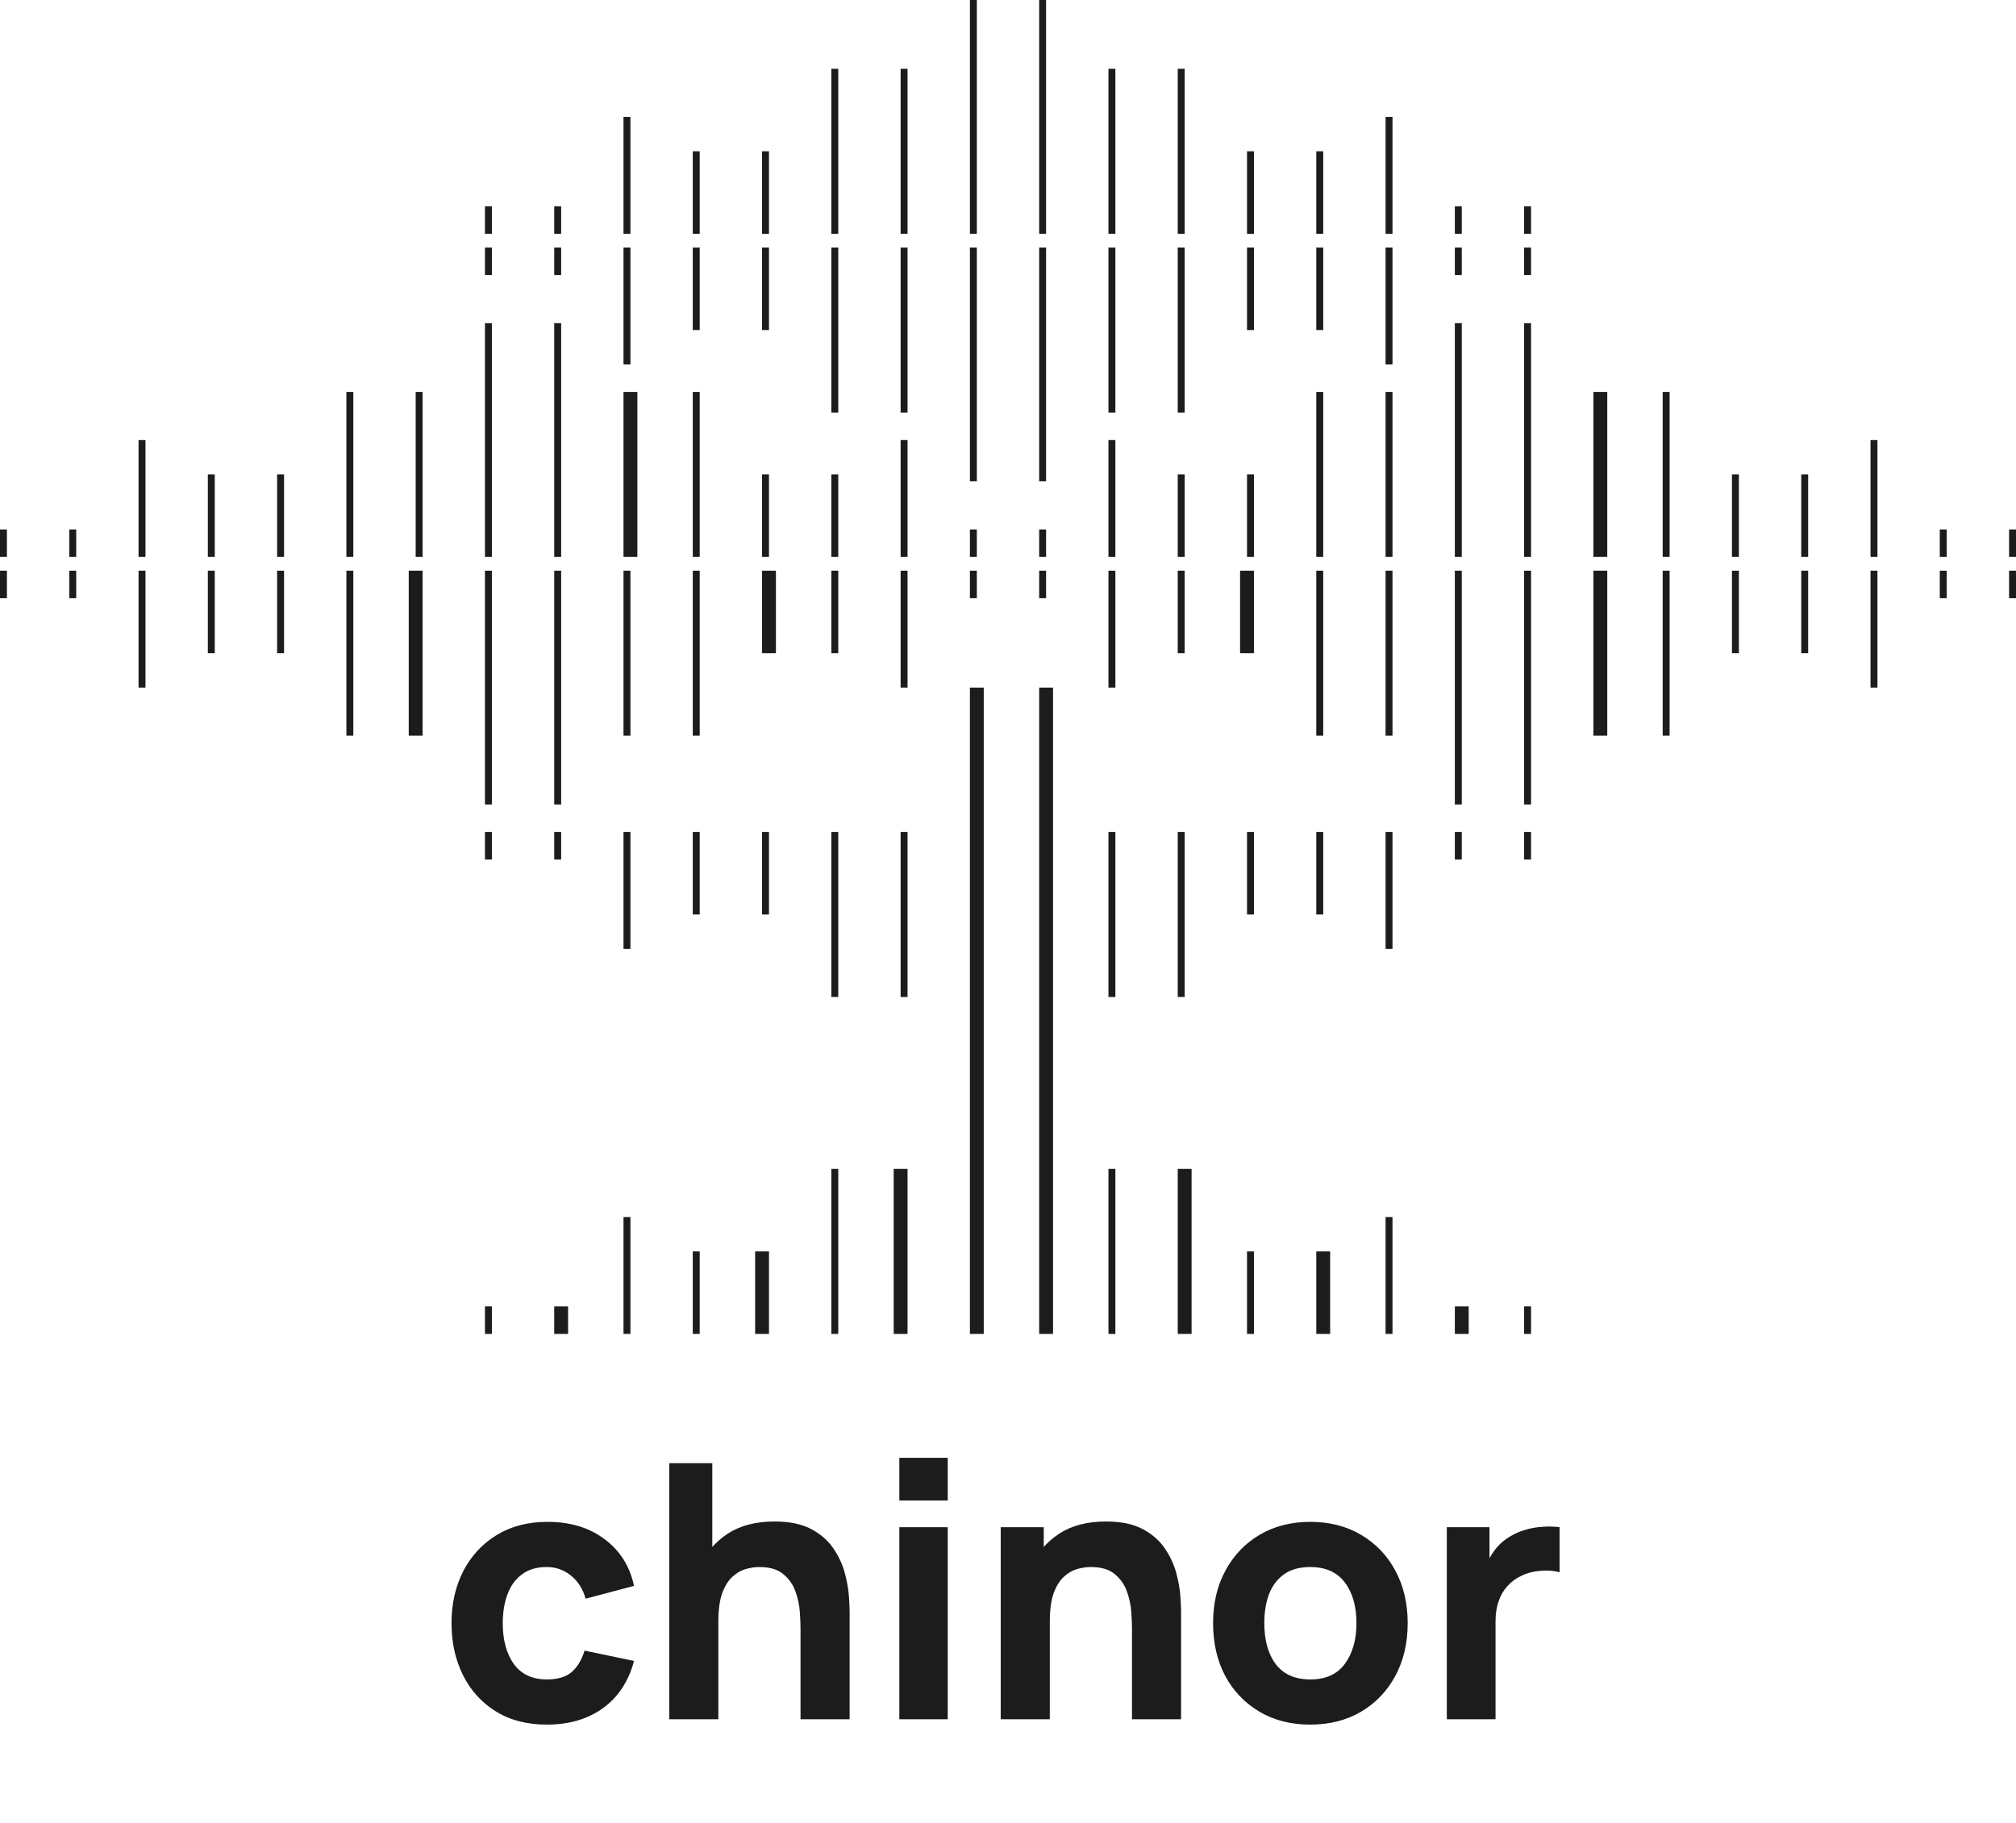 <svg width="136" height="123" viewBox="0 0 136 123" fill="none" xmlns="http://www.w3.org/2000/svg">
<path fill-rule="evenodd" clip-rule="evenodd" d="M65.897 0H65.43V15.773H65.897V0ZM70.57 0H70.103V15.773H70.57V0ZM75.244 15.773H74.777V4.639H75.244V15.773ZM60.756 4.639H61.223V15.773H60.756V4.639ZM79.918 15.773H79.45V4.639H79.918V15.773ZM56.083 4.639H56.55V15.773H56.083V4.639ZM84.124 15.773V10.206H84.591V15.773H84.124ZM98.144 13.918V15.773H98.612V13.918H98.144ZM32.715 15.773V13.918H33.182V15.773H32.715ZM51.876 10.206V15.773H51.409V10.206H51.876ZM88.797 15.773V10.206H89.265V15.773H88.797ZM102.818 13.918V15.773H103.285V13.918H102.818ZM37.388 15.773V13.918H37.856V15.773H37.388ZM47.203 10.206V15.773H46.735V10.206H47.203ZM93.471 15.773V7.887H93.938V15.773H93.471ZM42.529 7.887V15.773H42.062V7.887H42.529ZM65.43 90V71.907V56.134V46.392H66.364V90H65.43ZM70.103 46.392V56.134V71.907V90H71.038V46.392H70.103ZM75.244 90H74.777V78.866H75.244V90ZM56.083 78.866H56.55V90H56.083V78.866ZM84.124 90V84.433H84.591V90H84.124ZM61.223 78.866V90H60.289V78.866H61.223ZM79.45 90V78.866H80.385V90H79.45ZM98.144 88.144V90H99.079V88.144H98.144ZM32.715 90V88.144H33.182V90H32.715ZM51.876 84.433V90H50.942V84.433H51.876ZM88.797 90V84.433H89.732V90H88.797ZM102.818 88.144V90H103.285V88.144H102.818ZM37.388 90V88.144H38.323V90H37.388ZM47.203 84.433V90H46.735V84.433H47.203ZM93.471 90V82.113H93.938V90H93.471ZM42.529 82.113V90H42.062V82.113H42.529ZM33.182 37.577H32.715V21.804H33.182V37.577ZM37.856 21.804H37.388V37.577H37.856V21.804ZM28.041 26.443H28.509V37.577H28.041V26.443ZM47.203 37.577H46.735V26.443H47.203V37.577ZM23.368 26.443H23.835V37.577H23.368V26.443ZM51.409 37.577V32.01H51.876V37.577H51.409ZM42.062 37.577V26.443H42.997V37.577H42.062ZM0 37.577V35.722H0.467L0.467 37.577H0ZM19.162 32.01V37.577H18.694V32.01H19.162ZM56.083 37.577V32.01H56.55V37.577H56.083ZM4.674 37.577L4.674 35.722H5.141L5.141 37.577H4.674ZM14.488 32.01V37.577H14.021V32.01H14.488ZM60.756 37.577V29.691H61.223V37.577H60.756ZM9.814 29.691V37.577H9.347V29.691H9.814ZM61.223 56.134H60.756V67.268H61.223V56.134ZM56.55 67.268H56.083V56.134H56.55V67.268ZM32.715 57.99V56.134H33.182V57.99H32.715ZM51.876 56.134V61.701H51.409V56.134H51.876ZM37.388 57.99V56.134H37.856V57.99H37.388ZM47.203 56.134V61.701H46.735V56.134H47.203ZM42.529 64.021V56.134H42.062V64.021H42.529ZM74.777 67.268V56.134H75.244V67.268H74.777ZM79.45 67.268H79.918V56.134H79.45V67.268ZM103.285 57.99V56.134H102.818V57.99H103.285ZM84.124 56.134V61.701H84.591V56.134H84.124ZM98.612 57.99V56.134H98.144V57.99H98.612ZM88.797 56.134V61.701H89.265V56.134H88.797ZM93.471 64.021V56.134H93.938V64.021H93.471ZM98.144 21.804H98.612V37.577H98.144V21.804ZM103.285 21.804H102.818V37.577H103.285V21.804ZM107.491 26.443H108.426V37.577H107.491V26.443ZM93.471 26.443H93.938V37.577H93.471V26.443ZM112.165 26.443H112.632V37.577H112.165V26.443ZM88.797 26.443H89.265V37.577H88.797V26.443ZM116.838 37.577V32.01H117.306V37.577H116.838ZM130.859 35.722V37.577H131.326V35.722H130.859ZM65.43 37.577V35.722H65.897V37.577H65.43ZM84.591 32.01V37.577H84.124V32.01H84.591ZM121.512 37.577V32.01H121.979V37.577H121.512ZM135.533 35.722V37.577H136V35.722H135.533ZM70.103 37.577V35.722H70.57V37.577H70.103ZM79.918 32.01V37.577H79.45V32.01H79.918ZM126.186 37.577V29.691H126.653V37.577H126.186ZM75.244 29.691V37.577H74.777V29.691H75.244ZM65.897 16.701H65.43V32.474H65.897V16.701ZM70.57 32.474H70.103V16.701H70.57V32.474ZM74.777 16.701V27.835H75.244V16.701H74.777ZM61.223 27.835V16.701H60.756V27.835H61.223ZM79.45 16.701V27.835H79.918V16.701H79.45ZM56.55 27.835V16.701H56.083V27.835H56.55ZM84.124 16.701V22.268H84.591V16.701H84.124ZM98.144 18.557V16.701H98.612V18.557H98.144ZM32.715 16.701V18.557H33.182V16.701H32.715ZM51.876 22.268V16.701H51.409V22.268H51.876ZM88.797 16.701V22.268H89.265V16.701H88.797ZM102.818 18.557V16.701H103.285V18.557H102.818ZM37.388 16.701V18.557H37.856V16.701H37.388ZM47.203 22.268V16.701H46.735V22.268H47.203ZM93.471 16.701V24.588H93.938V16.701H93.471ZM42.529 24.588V16.701H42.062V24.588H42.529ZM32.715 38.505V54.278H33.182V38.505H32.715ZM37.388 54.278V38.505H37.856V54.278H37.388ZM42.529 38.505H42.062V49.639H42.529V38.505ZM47.203 38.505H46.735V49.639H47.203V38.505ZM23.368 49.639H23.835V38.505H23.368V49.639ZM51.409 38.505V44.072H52.344V38.505H51.409ZM28.509 49.639V38.505H27.574V49.639H28.509ZM0 38.505V40.361H0.467L0.467 38.505H0ZM19.162 44.072V38.505H18.694V44.072H19.162ZM56.083 38.505V44.072H56.55V38.505H56.083ZM4.674 38.505L4.674 40.361H5.141L5.141 38.505H4.674ZM14.488 44.072V38.505H14.021V44.072H14.488ZM60.756 38.505V46.392H61.223V38.505H60.756ZM9.814 46.392V38.505H9.347V46.392H9.814ZM98.144 54.278H98.612V38.505H98.144V54.278ZM103.285 54.278H102.818V38.505H103.285V54.278ZM107.491 49.639H108.426V38.505H107.491V49.639ZM93.471 49.639H93.938V38.505H93.471V49.639ZM112.165 49.639H112.632V38.505H112.165V49.639ZM88.797 49.639H89.265V38.505H88.797V49.639ZM116.838 38.505V44.072H117.306V38.505H116.838ZM130.859 40.361V38.505H131.326V40.361H130.859ZM65.43 38.505V40.361H65.897V38.505H65.43ZM84.591 44.072V38.505H83.656V44.072H84.591ZM121.512 38.505V44.072H121.979V38.505H121.512ZM135.533 40.361V38.505H136V40.361H135.533ZM70.103 38.505V40.361H70.57V38.505H70.103ZM79.918 44.072V38.505H79.45V44.072H79.918ZM126.186 38.505V46.392H126.653V38.505H126.186ZM75.244 46.392V38.505H74.777V46.392H75.244Z" fill="#1C1C1C"/>
<path d="M36.892 116.36C35.548 116.36 34.396 116.06 33.436 115.46C32.476 114.86 31.74 114.044 31.228 113.012C30.716 111.98 30.46 110.816 30.46 109.52C30.46 108.208 30.724 107.036 31.252 106.004C31.788 104.972 32.54 104.16 33.508 103.568C34.476 102.976 35.62 102.68 36.94 102.68C38.468 102.68 39.748 103.068 40.78 103.844C41.82 104.612 42.484 105.664 42.772 107L39.508 107.864C39.316 107.192 38.98 106.668 38.5 106.292C38.028 105.916 37.492 105.728 36.892 105.728C36.204 105.728 35.64 105.896 35.2 106.232C34.76 106.56 34.436 107.012 34.228 107.588C34.02 108.156 33.916 108.8 33.916 109.52C33.916 110.648 34.164 111.564 34.66 112.268C35.164 112.964 35.908 113.312 36.892 113.312C37.628 113.312 38.188 113.144 38.572 112.808C38.956 112.472 39.244 111.992 39.436 111.368L42.772 112.064C42.404 113.44 41.708 114.5 40.684 115.244C39.66 115.988 38.396 116.36 36.892 116.36ZM54.004 116V109.88C54.004 109.584 53.988 109.208 53.956 108.752C53.924 108.288 53.824 107.824 53.656 107.36C53.488 106.896 53.212 106.508 52.828 106.196C52.452 105.884 51.916 105.728 51.22 105.728C50.94 105.728 50.64 105.772 50.32 105.86C50 105.948 49.7 106.12 49.42 106.376C49.14 106.624 48.908 106.992 48.724 107.48C48.548 107.968 48.46 108.616 48.46 109.424L46.588 108.536C46.588 107.512 46.796 106.552 47.212 105.656C47.628 104.76 48.252 104.036 49.084 103.484C49.924 102.932 50.98 102.656 52.252 102.656C53.268 102.656 54.096 102.828 54.736 103.172C55.376 103.516 55.872 103.952 56.224 104.48C56.584 105.008 56.84 105.56 56.992 106.136C57.144 106.704 57.236 107.224 57.268 107.696C57.3 108.168 57.316 108.512 57.316 108.728V116H54.004ZM45.148 116V98.72H48.052V107.6H48.46V116H45.148ZM60.67 101.24V98.36H63.934V101.24H60.67ZM60.67 116V103.04H63.934V116H60.67ZM76.364 116V109.88C76.364 109.584 76.348 109.208 76.316 108.752C76.284 108.288 76.184 107.824 76.016 107.36C75.848 106.896 75.572 106.508 75.188 106.196C74.812 105.884 74.276 105.728 73.58 105.728C73.3 105.728 73 105.772 72.68 105.86C72.36 105.948 72.06 106.12 71.78 106.376C71.5 106.624 71.268 106.992 71.084 107.48C70.908 107.968 70.82 108.616 70.82 109.424L68.948 108.536C68.948 107.512 69.156 106.552 69.572 105.656C69.988 104.76 70.612 104.036 71.444 103.484C72.284 102.932 73.34 102.656 74.612 102.656C75.628 102.656 76.456 102.828 77.096 103.172C77.736 103.516 78.232 103.952 78.584 104.48C78.944 105.008 79.2 105.56 79.352 106.136C79.504 106.704 79.596 107.224 79.628 107.696C79.66 108.168 79.676 108.512 79.676 108.728V116H76.364ZM67.508 116V103.04H70.412V107.336H70.82V116H67.508ZM88.387 116.36C87.083 116.36 85.939 116.068 84.955 115.484C83.971 114.9 83.203 114.096 82.651 113.072C82.107 112.04 81.835 110.856 81.835 109.52C81.835 108.168 82.115 106.98 82.675 105.956C83.235 104.924 84.007 104.12 84.991 103.544C85.975 102.968 87.107 102.68 88.387 102.68C89.691 102.68 90.835 102.972 91.819 103.556C92.811 104.14 93.583 104.948 94.135 105.98C94.687 107.004 94.963 108.184 94.963 109.52C94.963 110.864 94.683 112.052 94.123 113.084C93.571 114.108 92.799 114.912 91.807 115.496C90.823 116.072 89.683 116.36 88.387 116.36ZM88.387 113.312C89.435 113.312 90.215 112.96 90.727 112.256C91.247 111.544 91.507 110.632 91.507 109.52C91.507 108.368 91.243 107.448 90.715 106.76C90.195 106.072 89.419 105.728 88.387 105.728C87.675 105.728 87.091 105.888 86.635 106.208C86.179 106.528 85.839 106.972 85.615 107.54C85.399 108.108 85.291 108.768 85.291 109.52C85.291 110.68 85.551 111.604 86.071 112.292C86.599 112.972 87.371 113.312 88.387 113.312ZM97.602 116V103.04H100.482V106.208L100.17 105.8C100.338 105.352 100.562 104.944 100.842 104.576C101.122 104.208 101.466 103.904 101.874 103.664C102.186 103.472 102.526 103.324 102.894 103.22C103.262 103.108 103.642 103.04 104.034 103.016C104.426 102.984 104.818 102.992 105.21 103.04V106.088C104.85 105.976 104.43 105.94 103.95 105.98C103.478 106.012 103.05 106.12 102.666 106.304C102.282 106.48 101.958 106.716 101.694 107.012C101.43 107.3 101.23 107.644 101.094 108.044C100.958 108.436 100.89 108.88 100.89 109.376V116H97.602Z" fill="#1C1C1C"/>
</svg>
